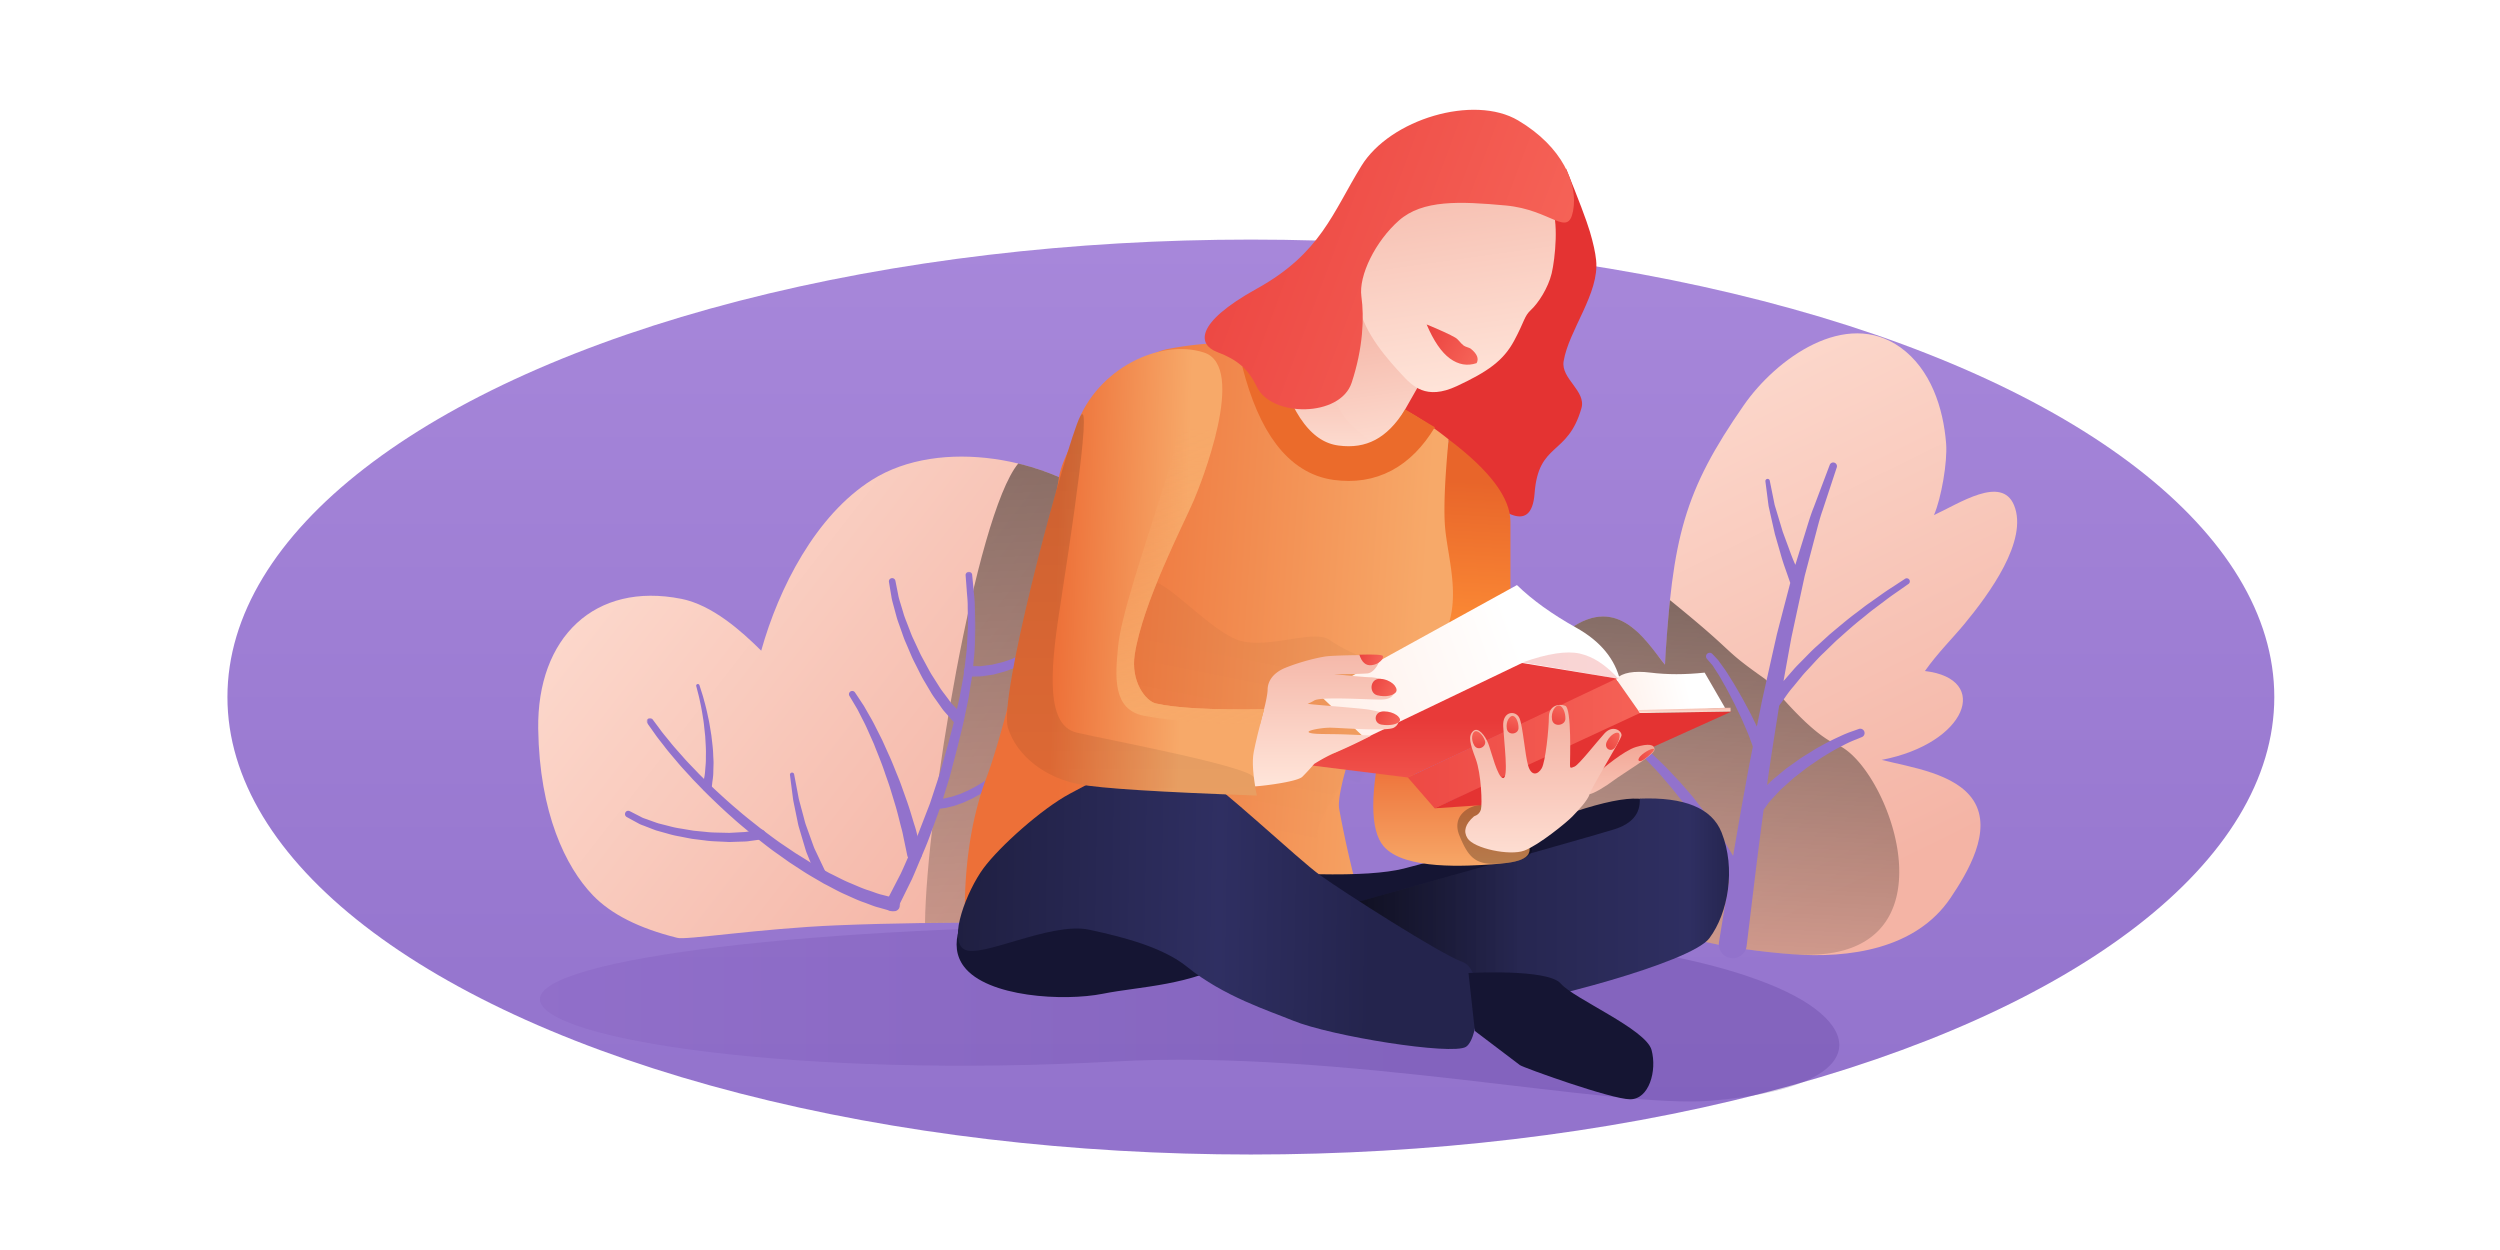 <?xml version="1.0" encoding="UTF-8"?><svg width="1440" height="720" xmlns="http://www.w3.org/2000/svg" xmlns:xlink="http://www.w3.org/1999/xlink"><defs><linearGradient x1="75.62%" y1="100%" x2="75.62%" y2="0%" id="a"><stop stop-color="#9272CC" offset="0%"/><stop stop-color="#A787DA" offset="100%"/></linearGradient><linearGradient x1="-6.04%" y1="50%" x2="64.79%" y2="50%" id="b"><stop stop-color="#875EC1" offset="0%"/><stop stop-color="#4F308E" offset="100%"/></linearGradient><linearGradient x1="14.32%" y1="-17.69%" x2="67.15%" y2="90.9%" id="d"><stop stop-color="#FFE5DA" offset="0%"/><stop stop-color="#F4B4A5" offset="100%"/></linearGradient><linearGradient x1="61.98%" y1="145.95%" x2="41.17%" y2="-22.58%" id="e"><stop stop-opacity="0" offset="0%"/><stop offset="100%"/></linearGradient><linearGradient x1="-18.19%" y1="11.54%" x2="82.78%" y2="73.24%" id="f"><stop stop-color="#FFE5DA" offset="0%"/><stop stop-color="#F4B4A5" offset="100%"/></linearGradient><linearGradient x1="53.61%" y1="173.02%" x2="47.34%" y2="-43.05%" id="g"><stop stop-opacity="0" offset="0%"/><stop offset="100%"/></linearGradient><linearGradient x1="50%" y1="100%" x2="51.71%" y2="19.6%" id="n"><stop stop-color="#FF9137" offset="0%"/><stop stop-color="#E8652A" offset="100%"/></linearGradient><linearGradient x1="91.53%" y1="53.04%" x2="20.96%" y2="47.33%" id="p"><stop stop-color="#F7A969" offset="0%"/><stop stop-color="#ED7038" offset="100%"/></linearGradient><linearGradient x1="50%" y1="84.63%" x2="42.65%" y2="17.18%" id="q"><stop stop-opacity="0" offset="0%"/><stop offset="100%"/></linearGradient><linearGradient x1="64.04%" y1="100%" x2="64.04%" y2="-9.57%" id="s"><stop stop-color="#FFE5DA" offset="0%"/><stop stop-color="#F4B4A5" offset="100%"/></linearGradient><linearGradient x1="100%" y1="63.74%" x2="-1.62%" y2="63.74%" id="t"><stop stop-color="#24244D" offset="0%"/><stop stop-color="#2F2F62" offset="11.86%"/><stop stop-color="#1E1E3F" offset="100%"/></linearGradient><linearGradient x1="43.72%" y1="64.66%" x2="-.9%" y2="64.66%" id="v"><stop stop-opacity="0" offset="0%"/><stop stop-opacity=".5" offset="100%"/></linearGradient><linearGradient x1="78.9%" y1="55.07%" x2="-1.62%" y2="54.29%" id="w"><stop stop-color="#24244D" offset="0%"/><stop stop-color="#2F2F62" offset="35.22%"/><stop stop-color="#1E1E3F" offset="100%"/></linearGradient><linearGradient x1="50%" y1="100%" x2="50%" y2="21.75%" id="x"><stop stop-color="#F7A969" offset="0%"/><stop stop-color="#ED7038" offset="100%"/></linearGradient><linearGradient x1="50%" y1="159.47%" x2="50%" y2="0%" id="y"><stop offset="0%"/><stop offset="100%"/></linearGradient><linearGradient x1="-53.96%" y1="61.78%" x2="66.61%" y2="39.6%" id="z"><stop stop-color="#FFE5DA" offset="0%"/><stop stop-color="#FFF" offset="100%"/></linearGradient><linearGradient x1="63.29%" y1="50%" x2="63.29%" y2="139.84%" id="A"><stop stop-color="#E83A39" offset="0%"/><stop stop-color="#F66458" offset="100%"/></linearGradient><linearGradient x1="-62.38%" y1="73.5%" x2="109.5%" y2="73.5%" id="B"><stop stop-color="#E83A39" offset="0%"/><stop stop-color="#F66458" offset="100%"/></linearGradient><linearGradient x1="-53.96%" y1="56.38%" x2="66.61%" y2="44.36%" id="C"><stop stop-color="#FFE5DA" offset="0%"/><stop stop-color="#FFF" offset="100%"/></linearGradient><linearGradient x1="86.46%" y1="51.4%" x2="25.61%" y2="51.04%" id="D"><stop stop-color="#E83A39" offset="0%"/><stop stop-color="#E03532" offset="100%"/></linearGradient><linearGradient x1="64.04%" y1="100%" x2="64.04%" y2="-9.57%" id="E"><stop stop-color="#FFE5DA" offset="0%"/><stop stop-color="#F4B4A5" offset="100%"/></linearGradient><linearGradient x1="64.04%" y1="100%" x2="64.04%" y2="3.53%" id="F"><stop stop-color="#F7C2B4" offset="0%"/><stop stop-color="#F3A897" offset="100%"/></linearGradient><linearGradient x1="64.04%" y1="113.98%" x2="64.04%" y2="12.09%" id="G"><stop stop-color="#FFE5DA" offset="0%"/><stop stop-color="#F4B4A5" offset="100%"/></linearGradient><linearGradient x1="-29.12%" y1="22.28%" x2="92.95%" y2="70.37%" id="H"><stop stop-color="#E83A39" offset="0%"/><stop stop-color="#F66458" offset="100%"/></linearGradient><linearGradient x1="-29.12%" y1="20.08%" x2="92.95%" y2="71.98%" id="I"><stop stop-color="#E83A39" offset="0%"/><stop stop-color="#F66458" offset="100%"/></linearGradient><linearGradient x1="-29.12%" y1="33.17%" x2="92.95%" y2="62.37%" id="J"><stop stop-color="#E83A39" offset="0%"/><stop stop-color="#F66458" offset="100%"/></linearGradient><linearGradient x1="-29.12%" y1="45.79%" x2="92.95%" y2="53.09%" id="K"><stop stop-color="#E83A39" offset="0%"/><stop stop-color="#F66458" offset="100%"/></linearGradient><linearGradient x1="64.04%" y1="100%" x2="64.04%" y2="-9.57%" id="L"><stop stop-color="#FFE5DA" offset="0%"/><stop stop-color="#F4B4A5" offset="100%"/></linearGradient><linearGradient x1="-29.12%" y1="22.83%" x2="92.95%" y2="69.96%" id="M"><stop stop-color="#E83A39" offset="0%"/><stop stop-color="#F66458" offset="100%"/></linearGradient><linearGradient x1="66.7%" y1="47.09%" x2="18.19%" y2="50%" id="N"><stop stop-color="#F7A969" offset="0%"/><stop stop-color="#ED7038" offset="100%"/></linearGradient><linearGradient x1="50%" y1="100%" x2="50%" y2="21.75%" id="O"><stop stop-color="#F7A969" offset="0%"/><stop stop-color="#F7A768" stop-opacity="0" offset="100%"/></linearGradient><linearGradient x1="55.66%" y1="173.02%" x2="45.83%" y2="-43.05%" id="P"><stop stop-opacity="0" offset="0%"/><stop offset="100%"/></linearGradient><linearGradient x1="75.95%" y1="125.18%" x2="75.95%" y2="15.59%" id="Q"><stop stop-color="#FFE5DA" offset="0%"/><stop stop-color="#F4B4A5" offset="100%"/></linearGradient><linearGradient x1="64.04%" y1="100%" x2="64.04%" y2="-9.57%" id="R"><stop stop-color="#FFE5DA" offset="0%"/><stop stop-color="#F4B4A5" offset="100%"/></linearGradient><linearGradient x1="-28.82%" y1="-6.57%" x2="92.79%" y2="91.56%" id="S"><stop stop-color="#E83A39" offset="0%"/><stop stop-color="#F66458" offset="100%"/></linearGradient><linearGradient x1="-29.12%" y1="21.24%" x2="92.95%" y2="71.13%" id="T"><stop stop-color="#E83A39" offset="0%"/><stop stop-color="#F66458" offset="100%"/></linearGradient><linearGradient x1="-29.12%" y1="38.39%" x2="92.95%" y2="58.53%" id="U"><stop stop-color="#E83A39" offset="0%"/><stop stop-color="#F66458" offset="100%"/></linearGradient><linearGradient x1="-29.12%" y1="31.53%" x2="92.95%" y2="63.57%" id="V"><stop stop-color="#E83A39" offset="0%"/><stop stop-color="#F66458" offset="100%"/></linearGradient><path id="h" d="M.05.22h51.82v195.64H.05z"/><path id="j" d="M.5.6h146.04V112H.5z"/><path id="l" d="M.1.2H63.9v39.67H.1z"/><path d="M173.97.31l15.9 18.19c21.88 5.06 36.92 9.02 45.1 11.88 14.89 5.2 29.7 13.7 44.41 25.52-2.3 24.51-2.93 41.82-1.9 51.93 1.88 18.65 10.23 43.69-2.52 64-16.55 26.38-17.18 20.39-29.46 37-8.19 11.08-12.88 20.14-14.08 27.18l-8.14-.38c-5.47 17.23-7.77 28.3-6.9 33.2a624 624 0 009.62 43.48l-100.28-24.74L1 343c-1.53-35.75 2.55-66.52 12.24-92.31 14.53-38.7 38.8-153.3 41.76-173 2.97-19.7 37-68.87 62.58-73.83C134.63.56 153.43-.63 173.97.3z" id="o"/><path d="M226.41 83.79C317.54 58.3 368.3 43.96 378.67 40.74c10.38-3.22 15.32-9.13 14.82-17.74 25.84-1 41.55 5.49 47.13 19.46 8.36 20.96 3.77 46.55-7.04 60.98-10.82 14.42-103.15 37.74-115.85 37.74-8.47 0-21.5-1.45-39.07-4.34l-52.25-53.05z" id="u"/><filter x="0%" y="0%" width="100%" height="100%" filterUnits="objectBoundingBox" id="c"><feGaussianBlur in="SourceGraphic"/></filter></defs><g transform="translate(131 55)" fill="none" fill-rule="evenodd"><ellipse fill="url(#a)" cx="589.5" cy="346.5" rx="589.5" ry="263.5"/><path d="M511.22 556.4c129.73-7.19 286.42 27.37 343.56 22.6 91.94-7.67 91.94-44 32.35-67.5C827.54 488 728.73 478 533.5 478S180 497.03 180 520.5s150.33 45.9 331.22 35.9z" fill="url(#b)" opacity=".5" filter="url(#c)"/><path d="M808.87 474.72c-18.15-9.7-32.38-24.23-38.52-45.73-6.72-23.45-9-54.8-5.7-78.93 1.2-8.93 2.96-20.55 10.14-27 25-22.42 44.19 3 56.06 13.8-6.03-73.3-3.05-100.5 24.15-154.37 14.69-29.07 50.3-63.5 84.7-45.5 19.04 9.97 29.34 31.14 33.77 51.19 2.27 10.29 1.66 31.37-1.2 41.75 13.4-8.55 35.27-28.3 44.86-12.08 11.2 18.97-7.21 52.93-18.74 71.72-5.61 9.13-12.91 18.6-18.78 30.04 38.49-.88 29.76 37.95-17.56 54.16 16.88 1.82 43.62 1.73 55.72 15.89 13.36 15.63 2.3 41.59-5.37 57.34-15.63 32.1-53.34 42.7-85.66 44.77-34.61 2.24-83.35 1.37-117.87-17.05" fill="url(#d)" transform="rotate(8 893.6 312.33)"/><path d="M764.51 70.66l6.45-28.75c7.25 17.77 11.84 29.93 13.8 36.47 1.93 6.5 3.14 11.97 3.6 16.42 2.04 19.11-15.8 40.39-18.71 58.3-1.64 10.1 13.12 17.05 10.25 27.06-7.95 27.77-24.76 19.24-26.98 49.05-1.86 24.92-20.96 10.12-37.45-7.13-3.24-3.38-3.24-22.68-18-25.36-9.85-1.8-21.94-9.8-36.3-24.01L764.52 70.66z" fill="#E43332"/><path d="M797.41 470.96c-18.15-9.7-32.38-24.23-38.52-45.73-6.72-23.45-8.99-54.8-5.69-78.93 1.2-8.93 2.95-20.55 10.13-27 25.01-22.42 44.2 3 56.06 13.8a807.55 807.55 0 01-2.35-37.24c44.84 26.96 31.56 22.45 60.42 37.27 3.89 2 28.76 27.15 46.64 31.82 32 8.35 89.8 116.53-8.82 123.06-34.6 2.24-83.35 1.37-117.87-17.05z" fill="url(#e)" opacity=".55" style="mix-blend-mode:soft-light" transform="rotate(8 860.99 392.37)"/><path d="M210.47 460.66c-15.73-16.38-30.74-47.5-31.46-95.73-.77-52.9 32.7-84.88 82.42-75 17.8 3.53 34.6 18.5 46.03 29.87 10.08-36.12 31.43-77.96 63.76-98.36 39.56-24.97 102.94-12.48 136.2 15.64 41.96 35.48 41.86 116.74 37.95 167.44-1.05 13.6-3.44 26.86-6.09 40.21-2.03 10.25-3.96 20.59-13.6 26.44-8.07 4.89-18.23 4.79-27.34 5.18-13 .57-84.44-1-147.56 1.65-44.64 1.87-87.6 8.73-91.78 7.17-21.87-5.43-38.04-13.6-48.53-24.51z" fill="url(#f)"/><path d="M455.5 211.99c19.87 4.8 38.39 13.65 51.92 25.1 41.96 35.47 41.86 116.73 37.95 167.43-1.05 13.6-3.44 26.86-6.09 40.21-2.03 10.25-3.96 20.59-13.6 26.44-8.07 4.89-18.23 4.79-27.34 5.18-9.54.42-50.49-.31-96.53.31C402.5 414 431 241.61 455.49 212z" fill="url(#g)" opacity=".55" style="mix-blend-mode:soft-light"/><g transform="translate(379 274)"><mask id="i" fill="#fff"><use xlink:href="#h"/></mask><path d="M.49 190.38l3.9-7.56 4.48-8.67c1.6-3.38 3.22-7.22 5.09-11.4 1.83-4.18 3.95-8.65 5.77-13.62l5.99-15.47 5.52-16.77 5-17.73c1.51-5.95 3.25-11.86 4.5-17.76.67-2.95 1.33-5.87 2-8.75l1.55-8.6c1.17-5.63 1.59-11.15 2.27-16.36.57-5.22.62-10.2.94-14.76.08-4.58-.08-8.8-.1-12.52.05-3.73-.44-6.97-.57-9.65l-.64-8.4-.01-.11a1.9 1.9 0 013.77-.32l.82 8.51c.19 2.72.74 6 .76 9.8.1 3.79.33 8.08.34 12.75-.22 4.67-.19 9.76-.67 15.1-.59 5.33-.92 11-2 16.75l-1.42 8.79-1.85 8.9c-1.16 6.03-2.8 12.02-4.22 18.07l-4.66 17.86-5.33 17.27-5.77 15.8c-1.75 5.05-3.85 9.71-5.65 14.05-1.84 4.32-3.46 8.34-5.02 11.8l-4.32 8.76-3.76 7.62a3.78 3.78 0 01-5.04 1.72 3.73 3.73 0 01-1.72-5l.02-.05.03-.05z" fill="#9272CC" mask="url(#i)"/></g><g transform="translate(241 358)"><mask id="k" fill="#fff"><use xlink:href="#j"/></mask><path d="M3.9 1.36l4.58 6.16c1.42 2 3.34 4.18 5.44 6.81 2.07 2.63 4.65 5.45 7.4 8.56 2.69 3.16 5.93 6.31 9.17 9.78 3.38 3.35 6.93 6.92 10.75 10.43 3.82 3.52 7.78 7.14 11.98 10.62 4.09 3.6 8.5 6.95 12.82 10.41 4.47 3.26 8.8 6.7 13.35 9.69l6.69 4.52 6.69 4.16c4.35 2.78 8.8 5.04 12.9 7.38 4.26 2.02 8.17 4.21 11.97 5.74 3.78 1.57 7.2 3.17 10.36 4.14 3.14 1.02 5.82 2.16 8.13 2.65l7.17 1.85.33.1a3.88 3.88 0 11-2.03 7.5s-2.77-.8-7.63-2.17c-2.47-.58-5.25-1.83-8.55-2.99-3.32-1.11-6.83-2.84-10.74-4.57-3.93-1.69-7.9-4.03-12.26-6.22-4.17-2.5-8.7-4.95-13.1-7.89l-6.74-4.4-6.73-4.78c-4.57-3.15-8.91-6.75-13.38-10.17-4.31-3.62-8.72-7.12-12.8-10.87-4.17-3.63-8.1-7.4-11.9-11.05-3.8-3.65-7.31-7.35-10.67-10.81-3.22-3.61-6.42-6.87-9.09-10.14-2.72-3.23-5.26-6.13-7.34-8.9-2.09-2.72-4.03-5.05-5.38-7.06L.84 3.58A1.89 1.89 0 013.9 1.36" fill="#9272CC" mask="url(#k)"/></g><path d="M307.58 428.5l-3.33.46-3.84.52c-1.44.27-3.24.24-5.14.32l-6.16.2-6.74-.32c-2.33-.1-4.74-.21-7.17-.57l-7.36-.91c-2.45-.41-4.9-.94-7.3-1.4a57.04 57.04 0 01-7-1.63l-6.5-1.81c-2.04-.71-3.93-1.5-5.7-2.16-1.73-.74-3.4-1.16-4.74-2l-3.54-1.92-3.08-1.69a1.93 1.93 0 01-.76-2.58 1.84 1.84 0 012.48-.8l.29.14a1594.36 1594.36 0 006.23 3.2c1.23.76 2.9 1.13 4.55 1.8 1.7.58 3.52 1.29 5.48 1.92l6.31 1.6a54.7 54.7 0 006.82 1.42l7.1 1.19 7.17.7c2.36.3 4.69.36 6.94.4l6.5.15c2.02-.1 3.92-.21 5.68-.31 1.77-.12 3.35-.1 4.85-.4l3.82-.62 3.33-.53h.02a2.79 2.79 0 013.18 2.37 2.84 2.84 0 01-2.39 3.27M273.72 397.94l.46-2.5.52-2.87c.25-1.12.37-2.34.46-3.65l.35-4.27c.12-1.53.05-3.2.09-4.89.12-3.4-.22-7.04-.4-10.7l-.59-5.42c-.17-1.8-.4-3.55-.7-5.25-.5-3.4-1.09-6.56-1.7-9.25-.51-2.7-1.15-4.91-1.54-6.47l-.63-2.45-.01-.04a.94.94 0 01.7-1.15c.49-.12 1 .16 1.15.63l.77 2.44c.49 1.56 1.26 3.77 1.94 6.49.77 2.69 1.54 5.86 2.24 9.29.4 1.7.74 3.48 1.03 5.3l.9 5.5c.4 3.73.96 7.44 1.04 10.98.06 1.77.23 3.45.2 5.1-.05 1.66-.1 3.23-.13 4.68.01 2.96-.5 5.13-.63 6.77l-.32 2.52a2.62 2.62 0 01-2.93 2.25 2.59 2.59 0 01-2.29-2.88l.02-.16M339.22 450.11l-3.51-8.74-1.71-4.23c-.66-1.46-1.12-3.17-1.64-4.9l-3.22-10.85c-.54-1.85-.81-3.74-1.23-5.57l-1.1-5.4c-.34-1.75-.74-3.43-1-5.04l-.59-4.57-1.2-9.41c-.1-.68.37-1.3 1.05-1.39.64-.08 1.23.35 1.36 1v.08l1.76 9.2.84 4.46c.35 1.57.83 3.2 1.27 4.89l1.4 5.2c.5 1.77.87 3.6 1.5 5.35l3.67 10.2c.59 1.61 1.1 3.18 1.86 4.64l1.95 4.12 4.03 8.51a3.04 3.04 0 01-1.41 4.04c-1.5.73-3.29.09-4-1.42l-.08-.17M391.56 437.63l-.86-4.17-1-4.78c-.41-1.82-.75-3.97-1.36-6.14-1.2-4.4-2.32-9.56-4.03-15.05l-2.58-8.47c-.89-2.88-1.97-5.75-2.96-8.65-1.9-5.84-4.34-11.47-6.4-16.84l-3.37-7.57a92.3 92.3 0 00-3.21-6.68l-2.84-5.58-2.45-4.13-2.15-3.6-.08-.14c-.54-.89-.24-2.04.66-2.57a1.9 1.9 0 012.54.59s.88 1.3 2.4 3.6l2.74 4.16 3.18 5.57a92.48 92.48 0 013.6 6.67c1.22 2.4 2.5 4.93 3.81 7.55l3.7 8.23c1.32 2.79 2.47 5.68 3.63 8.58 1.15 2.9 2.4 5.78 3.44 8.67l3.03 8.5c2.02 5.5 3.45 10.87 4.9 15.37.75 2.26 1.17 4.3 1.68 6.13l1.22 4.73 1.07 4.12a4.26 4.26 0 01-8.26 2.1l-.05-.2M408.5 405.38l3.65-.4c1.24-.07 2.37-.48 3.84-.78 1.43-.25 3.1-.9 4.9-1.49 1.84-.55 3.7-1.55 5.74-2.38 1.95-1.06 4.1-2.03 6.15-3.35 2.1-1.23 4.23-2.6 6.32-4.11 2.13-1.44 4.16-3.13 6.24-4.73a142.83 142.83 0 0026.13-28.22l2.02-3 .05-.08a1.89 1.89 0 012.63-.52c.85.58 1.08 1.74.53 2.61l-2.02 3.16a128.3 128.3 0 01-5.76 8.03 148.02 148.02 0 01-20.59 21.65c-2.12 1.72-4.18 3.51-6.39 5.06a84.39 84.39 0 01-6.55 4.48c-2.14 1.43-4.4 2.53-6.47 3.7-2.19.95-4.17 2.05-6.17 2.71-1.99.7-3.75 1.43-5.53 1.8-1.7.4-3.29.9-4.4.97l-3.64.48a2.82 2.82 0 11-.68-5.6M418.36 360.91l-2.52-2.85-2.9-3.28c-1.12-1.25-2.21-3-3.49-4.74-1.22-1.79-2.7-3.68-3.96-5.75l-3.87-6.56c-1.4-2.24-2.59-4.7-3.83-7.17-1.21-2.48-2.57-4.94-3.7-7.51l-3.28-7.7c-1.15-2.5-1.96-5.1-2.85-7.58-.85-2.48-1.78-4.84-2.46-7.16l-1.78-6.58c-.55-2.03-1.09-3.88-1.3-5.6-.3-1.7-.54-3.18-.75-4.4l-.64-3.83c-.18-1.03.52-2 1.55-2.17a1.89 1.89 0 012.16 1.48l.05.23.73 3.66.84 4.18c.25 1.63.83 3.42 1.43 5.37.6 1.95 1.23 4.07 1.9 6.31.73 2.23 1.71 4.51 2.6 6.9.95 2.4 1.8 4.9 3 7.3l3.44 7.4c1.16 2.48 2.56 4.83 3.8 7.2 1.28 2.37 2.5 4.72 3.93 6.84l3.92 6.21c1.26 1.95 2.63 3.58 3.79 5.19 1.24 1.57 2.16 3.07 3.33 4.3l3 3.18 2.6 2.78.03.03a3.2 3.2 0 01-.15 4.54 3.23 3.23 0 01-4.62-.22" fill="#9272CC"/><g transform="translate(424 295)"><mask id="m" fill="#fff"><use xlink:href="#l"/></mask><path d="M3.24 33.68a1020 1020 0 006.59.04l4.16-.55 2.38-.3 2.6-.63c1.8-.44 3.73-.8 5.57-1.52l2.86-.98c.78-.29 1.91-.87 2.86-1.3 1-.46 2-.92 3-1.4l2.75-1.56c1.87-.95 3.58-2.3 5.33-3.48 1.7-1.25 3.27-2.65 4.81-3.96 1.43-1.45 2.9-2.76 4.13-4.17 1.23-1.43 2.46-2.71 3.48-4.01a142.9 142.9 0 004.88-6.37l1.81-2.47.03-.05a1.88 1.88 0 012.64-.4c.82.61 1 1.78.43 2.62L61.8 5.76a144.32 144.32 0 01-4.8 6.7c-1.02 1.39-2.26 2.8-3.5 4.33-1.25 1.52-2.78 2.98-4.25 4.58-1.6 1.46-3.24 3.02-5.04 4.43-1.86 1.35-3.63 2.84-5.71 4l-3.02 1.85-2.97 1.51c-1.04.5-1.84.97-3.06 1.5l-3.13 1.2c-2.04.87-4.09 1.32-6.01 1.87-.96.25-1.9.5-2.8.76l-2.8.45c-1.77.28-3.43.57-4.87.75l-3.52.1-3.07.08c-1.69.05-3.1-1.3-3.14-3.01a3.08 3.08 0 013.04-3.19h.09z" fill="#9272CC" mask="url(#m)"/></g><path d="M925.7 211.53c1.08.4 1.64 1.6 1.29 2.68l-.06.16-3.78 11.45-4.33 13.11c-1.82 5.02-3.17 10.9-4.9 17.25-1.66 6.36-3.48 13.24-5.4 20.52l-5.02 23.18-2.63 12.24c-.76 4.15-1.54 8.38-2.3 12.62l-2.26 12.52.53-.57c1.68-1.94 3.5-4.04 5.44-6.25 1.93-2.21 4.16-4.29 6.36-6.59 2.21-2.25 4.48-4.62 6.98-6.81l7.44-6.78c5.2-4.29 10.28-8.72 15.37-12.44 2.53-1.89 4.88-3.82 7.27-5.45l6.65-4.7c4.08-2.95 7.68-5.1 10.1-6.76 2.47-1.6 3.87-2.53 3.87-2.53.82-.53 1.92-.3 2.46.52.52.8.31 1.87-.46 2.43l-.06.03-3.74 2.62c-2.35 1.71-5.86 3.97-9.8 7.02l-6.43 4.83c-2.3 1.69-4.57 3.67-7 5.61-4.9 3.83-9.77 8.34-14.74 12.71l-7.07 6.87c-2.4 2.23-4.54 4.6-6.63 6.88-2.06 2.3-4.2 4.42-5.98 6.6l-5 6.1c-3.2 3.65-5.42 7.35-7.19 9.64l-.69.96-.2.3-.28 1.76c-2.32 14.93-4.76 29.77-6.69 43.97l1.99-1.97c1.53-1.46 3.3-2.79 5.03-4.28 1.78-1.44 3.53-3.03 5.51-4.36l5.88-4.2c1.98-1.4 4.08-2.6 6.1-3.88 2-1.26 3.97-2.54 5.99-3.57a127.4 127.4 0 0111.12-5.66 66.55 66.55 0 018.1-3.3l3.06-1.1a2.5 2.5 0 011.8 4.67h-.03l-3.02 1.25a62.4 62.4 0 00-7.68 3.5 123.85 123.85 0 00-10.31 5.8c-1.9 1.07-3.74 2.39-5.64 3.67-1.87 1.33-3.85 2.55-5.69 3.98l-5.46 4.26c-1.86 1.36-3.44 2.93-5.07 4.36-1.58 1.47-3.22 2.8-4.57 4.21l-3.75 4.05c-1.16 1.25-2.25 2.38-2.97 3.52l-2.05 2.83-.3.41c-1.72 12.58-3.2 24.35-4.5 34.75l-5.3 43.69a8.04 8.04 0 11-15.97-1.9l.05-.37 5.76-35.18-1.22-2.79c-.81-1.7-1.51-3.7-2.72-5.77l-3.62-6.72c-1.32-2.37-2.56-4.99-4.15-7.45l-4.72-7.75c-1.53-2.65-3.36-5.3-5.22-7.92-1.84-2.56-3.64-5.46-5.47-7.68-1.94-2.45-3.84-4.86-5.7-7.19-3.87-4.48-7.4-8.88-10.69-12.15l-4.41-4.65c-1.46-1.3-2.7-2.45-3.75-3.4l-3.28-2.94-.03-.03a2.15 2.15 0 012.8-3.25l3.4 2.8c1.1.88 2.42 1.97 3.93 3.2l4.87 4.64c3.68 3.35 7.38 7.54 11.6 11.96 2 2.28 4.05 4.65 6.15 7.06 2.3 2.56 3.97 5.06 6.02 7.6 1.96 2.54 3.9 5.08 5.68 7.8l5.3 7.83c1.8 2.51 3.18 5.1 4.66 7.48l2.96 4.91c1.95-11.6 4.18-24.64 6.74-38.44a1073.5 1073.5 0 014.6-24.45l-.22-.72-1.36-3.69c-.91-2.72-2.35-5.84-3.79-9.2-1.42-3.4-3.23-6.89-4.89-10.45-1.78-3.49-3.57-7-5.33-10.22-1.83-3.11-3.47-6.32-5.02-8.55-.75-1.17-1.45-2.24-2.05-3.2-.54-.97-1.37-1.73-1.9-2.4l-1.79-2.07-.1-.13a2.11 2.11 0 01.22-2.97 2.11 2.11 0 012.91.16l.02.02 1.85 1.96c.57.67 1.36 1.31 2.07 2.41l2.53 3.5c1.95 2.6 3.56 5.54 5.65 8.74 1.93 3.22 3.9 6.7 5.88 10.19 1.84 3.55 3.83 7.02 5.44 10.43.75 1.59 1.5 3.1 2.2 4.56l2.96-14.86 5.75-25.74 2.84-12.6 3.17-12.23 4.09-15.64.43-1.66-2.68-7.7c-.98-2.68-2.03-5.89-3-9.42l-3.16-10.93a4372.42 4372.42 0 01-3.63-16.16c-.23-1.65-.43-3.22-.61-4.67l-1.24-9.6c-.08-.7.4-1.33 1.11-1.42.66-.1 1.27.36 1.4 1l.04.2 1.87 9.26.9 4.47 1.48 4.91 3.2 10.65 3.84 10.42c1.1 3.14 2.29 6.06 3.4 8.6l4.92-15.92c2-6.33 3.61-12.18 5.67-17.2l4.93-13.08 4.3-11.38a2.12 2.12 0 012.77-1.25zm-31.87 139.65l-.05.31.05-.31z" fill="#9272CC"/><path d="M703.38 198.07c23.75 17.9 35.62 33.7 35.62 47.42V301l-26.6 22-21.4-37.75 12.38-87.18z" fill="url(#n)"/><g transform="translate(424 142.17)"><mask id="r" fill="#fff"><use xlink:href="#o"/></mask><use fill="url(#p)" xlink:href="#o"/><path d="M81.88 160.48c.93-12.6 39.81 14.3 59.58 15.73 17.44 1.26 40.17-18.16 50.91-14.6 22.93 7.6 51.54 5.58 57.53-6.85-2.59 5.48-8.44 16.96-8.44 23.82 0 18.46 10.06 53.15 16.65 74.22 4.4 14.05 6.93 28.3 7.6 42.77-4.57 4.42-12.93 8.82-25.08 13.2 6.2-14.47-2.85-15.6-27.13-3.4a1633.33 1633.33 0 00-47.58-27.6c-8.32-4.67-79.08-21.08-93.24-48.24-14.62-28.05 8.95-65.56 9.2-69.05z" fill="url(#q)" opacity=".18" style="mix-blend-mode:soft-light" mask="url(#r)" transform="rotate(16 166.8 231.76)"/><path d="M163.14 7.34c5.69 22.26 13.05 38.18 22.1 47.75 13.58 14.37 41.82 21.19 54.54 4.4 8.48-11.2 12.94-17.88 13.36-20.04-17.04-11.32-28.64-18.69-34.8-22.1-6.17-3.42-24.57-6.75-55.2-10.01z" fill="url(#s)" mask="url(#r)"/></g><path d="M641.25 464.55L673 468.1l100.4-19.55c40.75-24.59 55.5-38.8 44.23-42.62-11.27-3.82-39.77 4-85.5 23.44-26 8.05-44.22 13.37-54.64 15.95-10.42 2.59-26.8 3.66-49.16 3.23l12.93 16zM440.05 450.56c-19.47 22.2-24.76 39.23-15.86 51.11 13.34 17.83 57.86 20.15 79.98 15.74 22.12-4.41 50.41-4.41 77.64-20.23 7.94-4.62 14.82-18.28 20.63-40.98l-102.8-38.29-59.59 32.65z" fill="#151533"/><g fill-rule="nonzero" transform="translate(420 382)"><use fill="url(#t)" xlink:href="#u"/><use fill="url(#v)" xlink:href="#u"/></g><path d="M4.24 109.75c-9.3-5.81 1.86-33.85 11.15-46.5 9.3-12.67 33.64-34.38 49.77-43.04C94.13 4.63 116.49-7.13 135.14 5.03 153.8 17.2 196.6 57.9 209.5 67.2c12.9 9.3 69.66 45.64 82.09 49.98 12.43 4.34 9.76 43.8 1.8 48.8s-77.7-6.08-99.75-15.15c-13.56-5.59-39.8-13.85-60.8-30.88C119.7 109.3 98.62 103.22 76.3 98.5c-22.32-4.72-62.77 17.06-72.06 11.25z" fill="url(#w)" fill-rule="nonzero" transform="translate(420 382)"/><path d="M714.85 505.45s45.76-2.6 53.14 6.08c7.38 8.68 49.05 26.25 52.3 38.24 3.24 11.99-1.42 28.42-12.31 28.42-10.9 0-61.65-18.28-63.5-19.68-1.24-.93-9.89-7.48-25.95-19.67l-3.68-33.39z" fill="#151533"/><path d="M665.96 367c-7.95 34.27-7.95 56.08 0 65.43 11.93 14.03 48.97 11.31 62.27 10.44 13.3-.88 24.48-2.5 21.3-11.41-3.18-8.93-22.17-11.5-23.22-19.13-.12-.93-.7-3.85-6.18-4.4-5.48-.53-12.76.58-17.84 0-3.39-.37-6.14-1.35-8.25-2.93l-28.08-38z" fill="url(#x)"/><path d="M723.08 408.58c-7.78 0-18.19 6.15-13.46 17.68 4.73 11.52 8.5 16.32 19.56 16.32 11.07 0 27.03-3.25 20.89-12.21a263.4 263.4 0 00-12.14-16.41c-4.71-3.59-9.66-5.38-14.85-5.38z" fill="url(#y)" opacity=".26" style="mix-blend-mode:soft-light"/><path d="M33.1 89.06L5.61 62.9 119.76 0c8.8 8.56 20.18 16.75 34.15 24.56 13.97 7.8 22.44 18.1 25.41 30.86L119.76 50 33.1 89.06z" fill="url(#z)" transform="translate(623 282)"/><path fill="url(#A)" d="M0 103.72l122.69-58.84L178.27 54 56.94 110.85z" transform="translate(623 282)"/><path fill="url(#B)" d="M56.94 110.85l15.4 17.74L192.2 75.36 176.81 54z" transform="translate(623 282)"/><path d="M176.81 54c3.7-3.57 10.32-4.76 19.87-3.57 9.55 1.2 19.95 1.2 31.2 0l11.75 20.29-48.99 2.98L176.81 54z" fill="url(#C)" transform="translate(623 282)"/><path fill="#E43332" d="M866.4 354.83l-115.1 51.96-55.97 3.8 118.3-54.89z"/><path d="M123.03 44.53c14.32-5.08 25.3-6.77 32.92-5.08C163.57 41.15 171 46 178.27 54l-55.24-9.47z" fill="url(#D)" opacity=".21" transform="translate(623 282)"/><path fill="url(#E)" d="M189.46 71.98l53.33-1.35v2.2l-52.16.87z" transform="translate(623 282)"/><path d="M791.5 388.36s12.7-11 19.9-13.11c7.21-2.1 10.6-1.52 10.6 1.52s-19 14.28-23.57 17.77c-4.58 3.5-11.91 7.9-14.1 7.9-2.19 0 7.18-14.08 7.18-14.08z" fill="url(#F)"/><path d="M718 415.24c-5 4.38-6.25 8.57-3.75 12.56 3.74 5.97 24.4 10.26 32.72 7.16 8.33-3.1 24.65-16.42 27.77-19.72 3.11-3.3 8.82-9.08 9.97-13.03 1.16-3.96 17.74-30.75 18.26-33.44.5-2.7-4.95-6.63-9.8-1.3-4.84 5.33-14.6 17.88-17.17 19.05-2.56 1.16-2.68.86-2.68-1.14 0-2.01 1.03-32.36-2.7-33.84-3.72-1.48-9.47-.12-9.47 6.5s-1.92 25.76-4.13 29.51-6 4.7-7.82-1.6c-1.82-6.28-3-22.5-4.95-27.22-1.94-4.72-9.89-4.46-9.41 4.61.47 9.07 3.2 29.84 0 29.84s-6.88-15.51-8.61-19.93c-1.73-4.42-5.83-9.92-8.77-7.07-2.93 2.86-1.74 7.1 1.54 15.88 3.28 8.78 3.8 26.17 3.04 29.1-.52 1.96-1.86 3.32-4.05 4.08z" fill="url(#G)"/><path d="M718.7 367.64c-4.23-.23-4.62 5.75-1.24 6.63 3.4.87 6.9.12 7.62-1.54.72-1.66-2.15-4.86-6.38-5.09z" fill="url(#H)" transform="rotate(-124 720.2 371.13)"/><path d="M738.51 359c-4.23-.22-4.63 5.75-1.24 6.63 3.39.88 6.9.12 7.62-1.54.72-1.65-2.15-4.86-6.38-5.08z" fill="url(#H)" transform="rotate(-103 740 362.5)"/><path d="M764.86 353c-4.65-.25-5.09 6.58-1.36 7.58 3.72 1 7.6.13 8.38-1.76.79-1.9-2.37-5.55-7.02-5.81z" fill="url(#I)" transform="rotate(-103 766.5 357)"/><path d="M796.39 368.75c-4.65-.2-5.1 4.93-1.36 5.68 3.72.75 7.59.1 8.38-1.32.79-1.42-2.37-4.16-7.02-4.36z" fill="url(#J)" transform="rotate(-65 798.03 371.74)"/><path d="M815.53 378.13c-4.66-.1-5.1 2.46-1.37 2.84 3.73.38 7.6.05 8.38-.66.8-.7-2.36-2.08-7.01-2.18z" fill="url(#K)" transform="rotate(-40 817.17 379.63)"/><path d="M590.03 368.72c5.58-4.99 9.12-22.94 9.12-26.44s1.72-9.18 10.37-12.68c8.65-3.5 19.3-6.09 23.97-6.6 4.67-.51 29.68-1.16 30.44 0 .76 1.16-2.48 9.49-7.4 9.9-3.3.27-9.63.41-19.02.42 11.78 1.18 18.7 1.78 20.78 1.78 3.11 0 14.93 2.36 14.28 6.14-.65 3.77-1.23 6.73-8.64 6.73-7.4 0-34.2-1.78-37.92.51-3.72 2.3-4.75 1.63-2.78 2.03 1.97.4 29.93 2.45 34.34 3.26 2.95.53 8.42 1.74 16.43 3.6 1.2 3.02.48 5.28-2.15 6.78-3.93 2.25-31.42 0-36.72 0-5.3 0-14.64 1.77-11.9 2.87s10.13.6 21.36 1.03c7.48.3 12.23.51 14.26.67a298.54 298.54 0 01-20.84 9.85c-2.45.85-6.45 2.99-12 6.42-2.45 2.82-4.71 5.28-6.8 7.37-3.1 3.14-25.15 5.64-28.34 5.64-3.19 0-6.41-24.3-.84-29.28z" fill="url(#L)"/><path d="M664.06 336c-6.1-.32-6.67 8.22-1.79 9.47 4.9 1.26 9.97.17 11-2.2 1.04-2.36-3.1-6.94-9.2-7.26z" fill="url(#M)"/><path d="M602.58 348.56c-29.79 2.57-50.6 2.9-62.41 1.02-5.94-.94-15.41-11.62-14.09-27.3 2.54-30.14 22.62-76.37 27.64-90.64 3.32-9.44 25.73-79.24 0-85.63-25.72-6.38-60.64 13.4-70.16 46.41-9.52 33.02-33.88 160.46-27.43 177 6.45 16.53 24.25 27.42 43.14 29.68 12.6 1.5 46.8 1.28 102.63-.66-3.03-11.13-4.2-19.42-3.53-24.87.67-5.44 2.08-13.78 4.21-25.01z" fill="url(#N)" transform="rotate(4 528.82 272.45)"/><path d="M603.92 350.73c-29.8 2.57-50.6 2.91-62.42 1.03-5.94-.95-15.4-11.62-14.08-27.3 2.54-30.14 22.61-76.37 27.64-90.65 3.32-9.43 25.72-79.23 0-85.62-10.66-2.64-8.23 38.95-16.28 72.25-11.38 47.1-20.85 83.14-21.25 100.08-.4 16.94-1.01 36.6 17.88 38.85 18.9 2.26 45.52 1.48 66.9-.02l1.6-8.62z" fill="url(#O)" transform="rotate(4 560.66 254.43)"/><path d="M494.5 369.46c-17.72-2.83-17.9-33.05-14.93-68.69 2.95-35.63 11.86-140.74 2.55-108.42-9.52 33.02-33.89 160.45-27.44 176.99 6.45 16.53 24.26 27.43 43.15 29.68 12.59 1.5 46.8 1.29 102.62-.65-1.2-4.68-1.99-8.03-2.38-10.07-1.22-6.21-85.84-16.02-103.57-18.84z" fill="url(#P)" opacity=".19" style="mix-blend-mode:soft-light" transform="rotate(4 527.03 293.13)"/><g><path d="M118.52 195.41l20.99-27.26-24.02-57.94-31.04 28.49c.99 18.91 3.08 32.27 6.28 40.08 2.28 5.6 6.57 11.48 12.85 17.66a10 10 0 0014.94-1.03z" fill="url(#Q)" transform="rotate(-8 385.48 -3754.17)"/><path d="M123.9 58c-14.1 25.73-21.17 43.98-21.17 54.73 0 16.14 13.38 35.18 18.58 42.7 5.2 7.52 11.78 16.98 30.63 11.2 18.84-5.77 28.62-10.79 36.35-21.35 7.72-10.56 7.55-13.07 12.12-16.24 4.57-3.17 11.42-10.98 14.63-19.07 3.2-8.1 8.6-30.4 4.96-38.24-2.2-4.76-28.3-41.7-61.77-37.58-22.31 2.76-33.75 10.7-34.32 23.85z" fill="url(#R)" transform="rotate(-8 435.47 -3810.1)"/><path d="M594.31 153.87c9.12 35.62 23.83 54.83 44.14 57.64 20.31 2.8 36.46-5.72 48.45-25.56" stroke="#EB6B2B" stroke-width="20"/><path d="M145.45 129.92c7.33 4.3 12.4 7.55 15.23 9.76 1.79 1.4 2.49 3.53 4.15 5.21.98 1 3.14 1.67 3.8 2.36 3.26 3.47 4 6.39 2.21 8.75-5.53 1.03-10.47-.56-14.83-4.78-4.35-4.21-7.87-11.32-10.56-21.3z" fill="url(#S)" transform="rotate(-8 432.12 -3768.12)"/><path d="M44.4 100.55c39.3-15.1 49.3-37.32 69.43-61.64C133.94 14.58 183.7 7 206.9 25.6c23.2 18.6 29.17 41.14 24.01 56.07-5.15 14.93-12.26-2.55-37.98-8.6s-46.89-10-62.06 0c-15.17 9.99-27.53 28.28-27.53 40.36 0 12.08-3.17 29.58-12.48 48.42-9.32 18.83-48.42 13.33-54.35-5.18-3.55-11.08-9.02-17.17-19.87-23.11-10.09-5.54-11.54-17.92 27.76-33.02z" fill="url(#T)" transform="rotate(-8 395.13 -3816.84)"/></g><path d="M652 322.1c8.57-.26 13.09-.01 13.55.77.69 1.16-1.9 4.86-6.7 5.3-3.2.28-5.48-1.74-6.85-6.07z" fill="url(#U)"/><path d="M666.3 354.67c-5.93-.26-6.48 6.57-1.74 7.57s9.66.14 10.67-1.76c1-1.89-3.01-5.55-8.94-5.81z" fill="url(#V)" transform="rotate(-2 668.38 358.66)"/></g></svg>
